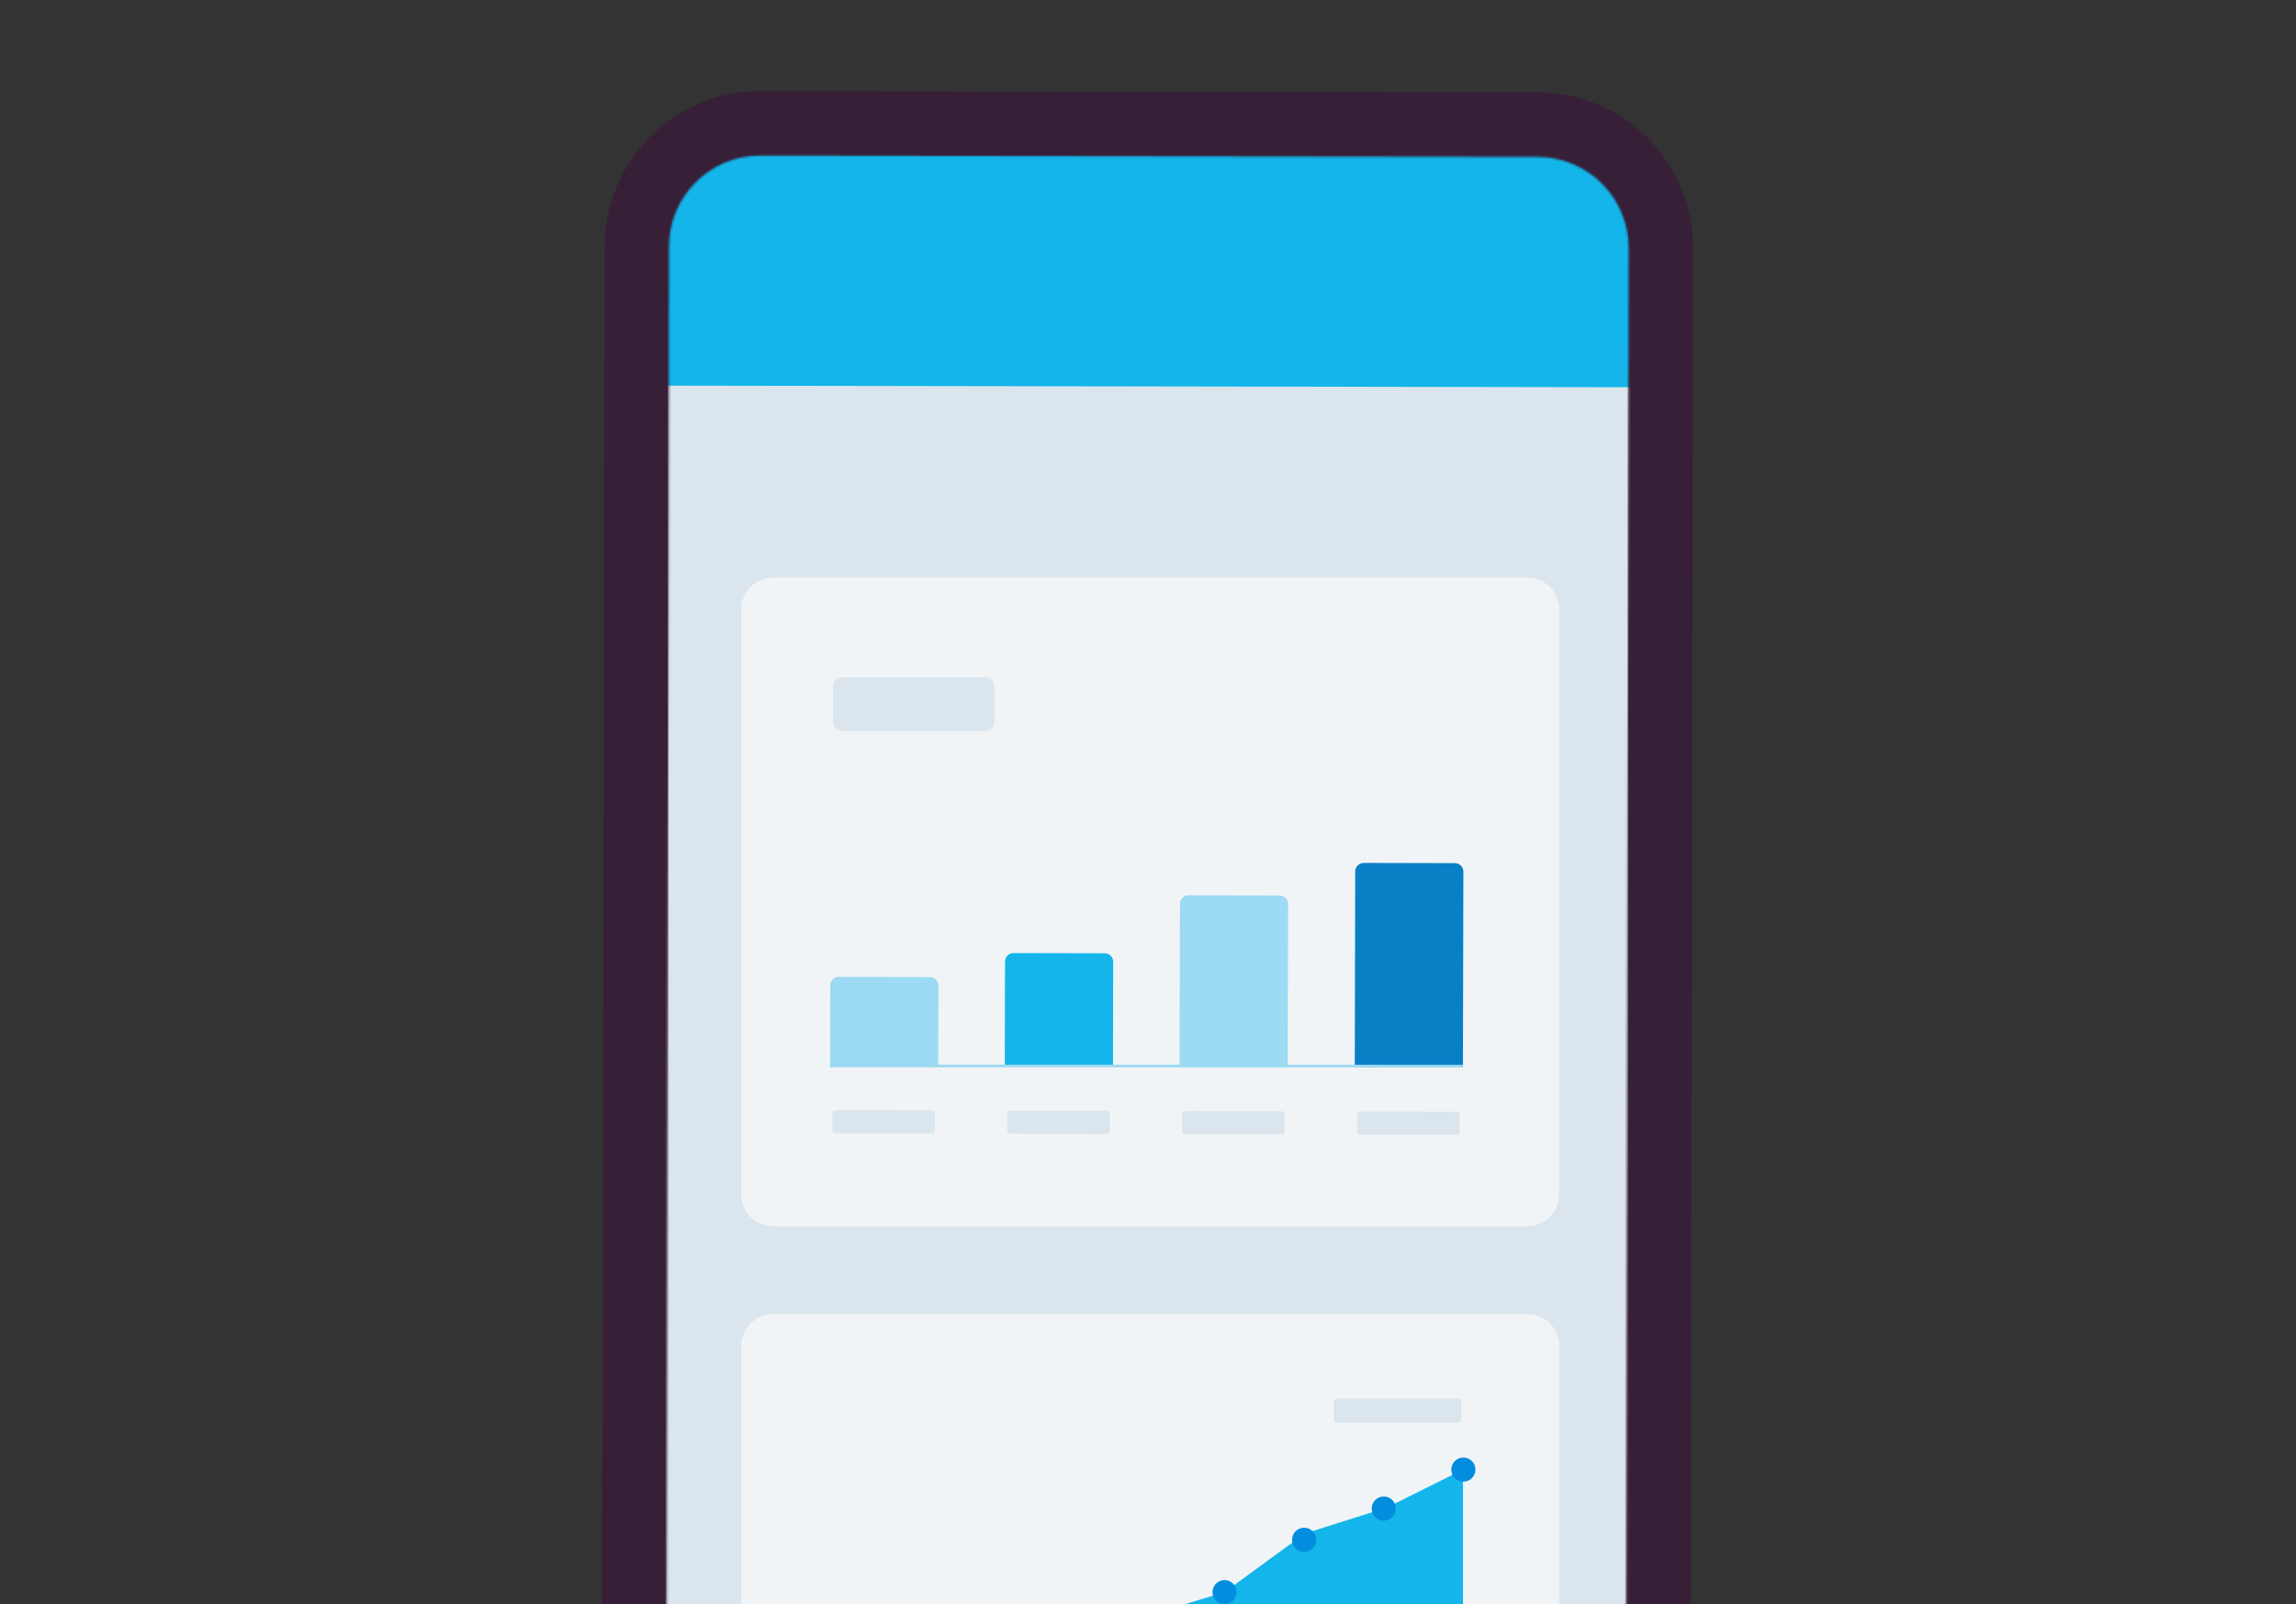 <svg width="1134" height="792" viewBox="0 0 1134 792" fill="none" xmlns="http://www.w3.org/2000/svg">
<rect x="0" y="0" width="1134" height="792" fill="#333333" stroke="none"/>
<g clip-path="url(#clip0_317_70122)">
<path d="M373.669 1135.6L757.688 1136.26C800.108 1136.33 834.547 1102 834.621 1059.59L836.217 122.577C836.29 80.157 801.967 45.718 759.548 45.659L375.529 45C333.094 44.927 298.669 79.249 298.596 121.669L297 1058.68C296.927 1101.09 331.249 1135.54 373.669 1135.62" fill="#371F38"/>
<mask id="mask0_317_70122" style="mask-type:luminance" maskUnits="userSpaceOnUse" x="328" y="76" width="477" height="985">
<path d="M757.747 1060.15C782.537 1060.19 802.743 1040.06 802.787 1015.27L804.383 122.517C804.427 97.742 784.294 77.535 759.504 77.491L375.485 76.832C350.695 76.788 330.488 96.922 330.444 121.697L328.848 1014.45C328.804 1039.24 348.938 1059.44 373.728 1059.49L757.747 1060.15Z" fill="white"/>
</mask>
<g mask="url(#mask0_317_70122)">
<path d="M806.239 63.934L325.316 64.773L325.56 204.347L806.483 203.508L806.239 63.934Z" fill="#13B5EA"/>
<path d="M807.897 1145.12L329.023 1145.94L327.544 190.416L806.418 191.192L807.897 1145.12Z" fill="#DAE5ED"/>
<path d="M754.203 648.746H382.001C373.194 648.746 366.055 655.885 366.055 664.692V953.226C366.055 962.033 373.194 969.172 382.001 969.172H754.203C763.009 969.172 770.149 962.033 770.149 953.226V664.692C770.149 655.885 763.009 648.746 754.203 648.746Z" fill="#F1F4F6"/>
<path d="M659.977 702.469H720.466C721.105 702.469 721.623 701.951 721.623 701.312V691.736C721.623 691.097 721.105 690.579 720.466 690.579H659.977C659.338 690.579 658.82 691.097 658.82 691.736V701.312C658.82 701.951 659.338 702.469 659.977 702.469Z" fill="#DAE5ED"/>
<path d="M408.211 910.675V868.607L447.541 852.676L486.857 844.359L526.172 812.174L565.488 798.058L604.803 786.139L644.397 757.22L684.987 744.364L722.56 725.621V910.675H408.211Z" fill="#13B5EA"/>
<path d="M604.803 792.095C608.095 792.095 610.763 789.427 610.763 786.135C610.763 782.844 608.095 780.176 604.803 780.176C601.512 780.176 598.844 782.844 598.844 786.135C598.844 789.427 601.512 792.095 604.803 792.095Z" fill="#028DDE"/>
<path d="M644.119 766.236C647.41 766.236 650.079 763.567 650.079 760.276C650.079 756.985 647.41 754.316 644.119 754.316C640.828 754.316 638.159 756.985 638.159 760.276C638.159 763.567 640.828 766.236 644.119 766.236Z" fill="#028DDE"/>
<path d="M683.449 750.82C686.74 750.82 689.409 748.151 689.409 744.86C689.409 741.569 686.74 738.9 683.449 738.9C680.158 738.9 677.49 741.569 677.49 744.86C677.49 748.151 680.158 750.82 683.449 750.82Z" fill="#028DDE"/>
<path d="M722.765 731.577C726.056 731.577 728.724 728.909 728.724 725.618C728.724 722.326 726.056 719.658 722.765 719.658C719.473 719.658 716.805 722.326 716.805 725.618C716.805 728.909 719.473 731.577 722.765 731.577Z" fill="#028DDE"/>
<path d="M754.203 285.111H382.001C373.194 285.111 366.055 292.251 366.055 301.057V589.591C366.055 598.398 373.194 605.537 382.001 605.537H754.203C763.009 605.537 770.149 598.398 770.149 589.591V301.057C770.149 292.251 763.009 285.111 754.203 285.111Z" fill="#F1F4F6"/>
<path d="M414.269 482.345L459.295 482.448C461.609 482.453 463.493 484.346 463.488 486.66L463.398 526.37L409.967 526.249L410.057 486.538C410.062 484.225 411.956 482.34 414.269 482.345Z" fill="#9DDAF3"/>
<path d="M500.599 470.58L545.626 470.682C547.939 470.687 549.824 472.58 549.818 474.894L549.701 526.568L496.27 526.447L496.387 474.773C496.393 472.459 498.286 470.575 500.599 470.58Z" fill="#13B5EA"/>
<path d="M586.983 442.047L632.009 442.149C634.322 442.154 636.207 444.047 636.202 446.361L636.019 526.763L582.588 526.642L582.771 446.24C582.776 443.926 584.669 442.041 586.983 442.047Z" fill="#9DDAF3"/>
<path d="M673.557 426.078L718.583 426.18C720.896 426.185 722.781 428.078 722.776 430.392L722.557 526.96L669.126 526.839L669.345 430.271C669.35 427.957 671.243 426.073 673.557 426.078Z" fill="#0980C6"/>
<path d="M671.538 560.181L719.727 560.29C720.406 560.292 720.958 559.742 720.96 559.063L720.98 550.116C720.982 549.437 720.432 548.885 719.753 548.884L671.564 548.774C670.885 548.773 670.333 549.322 670.331 550.001L670.311 558.948C670.309 559.627 670.859 560.179 671.538 560.181Z" fill="#DAE5ED"/>
<path d="M585.014 559.982L633.203 560.091C633.882 560.093 634.434 559.543 634.436 558.864L634.456 549.917C634.457 549.238 633.908 548.686 633.229 548.684L585.04 548.575C584.361 548.573 583.809 549.123 583.807 549.802L583.787 558.749C583.785 559.428 584.335 559.98 585.014 559.982Z" fill="#DAE5ED"/>
<path d="M498.71 559.767L546.898 559.876C547.578 559.878 548.13 559.328 548.131 558.649L548.152 549.702C548.153 549.023 547.604 548.471 546.924 548.469L498.735 548.36C498.056 548.359 497.504 548.908 497.503 549.587L497.482 558.534C497.481 559.213 498.03 559.765 498.71 559.767Z" fill="#DAE5ED"/>
<path d="M412.375 559.57L460.564 559.679C461.244 559.68 461.795 559.131 461.797 558.452L461.817 549.505C461.819 548.826 461.269 548.274 460.59 548.272L412.401 548.163C411.722 548.161 411.17 548.711 411.168 549.39L411.148 558.337C411.147 559.016 411.696 559.568 412.375 559.57Z" fill="#DAE5ED"/>
<path d="M409.909 526.305L722.501 526.407" stroke="#9DDAF3" stroke-width="1.31" stroke-miterlimit="10"/>
<path d="M486.608 334.412H416.016C413.525 334.412 411.506 336.431 411.506 338.922V356.435C411.506 358.925 413.525 360.945 416.016 360.945H486.608C489.099 360.945 491.118 358.925 491.118 356.435V338.922C491.118 336.431 489.099 334.412 486.608 334.412Z" fill="#DAE5ED"/>
</g>
</g>
<defs>
<clipPath id="clip0_317_70122">
<rect width="1134" height="792" fill="white"/>
</clipPath>
</defs>
</svg>
